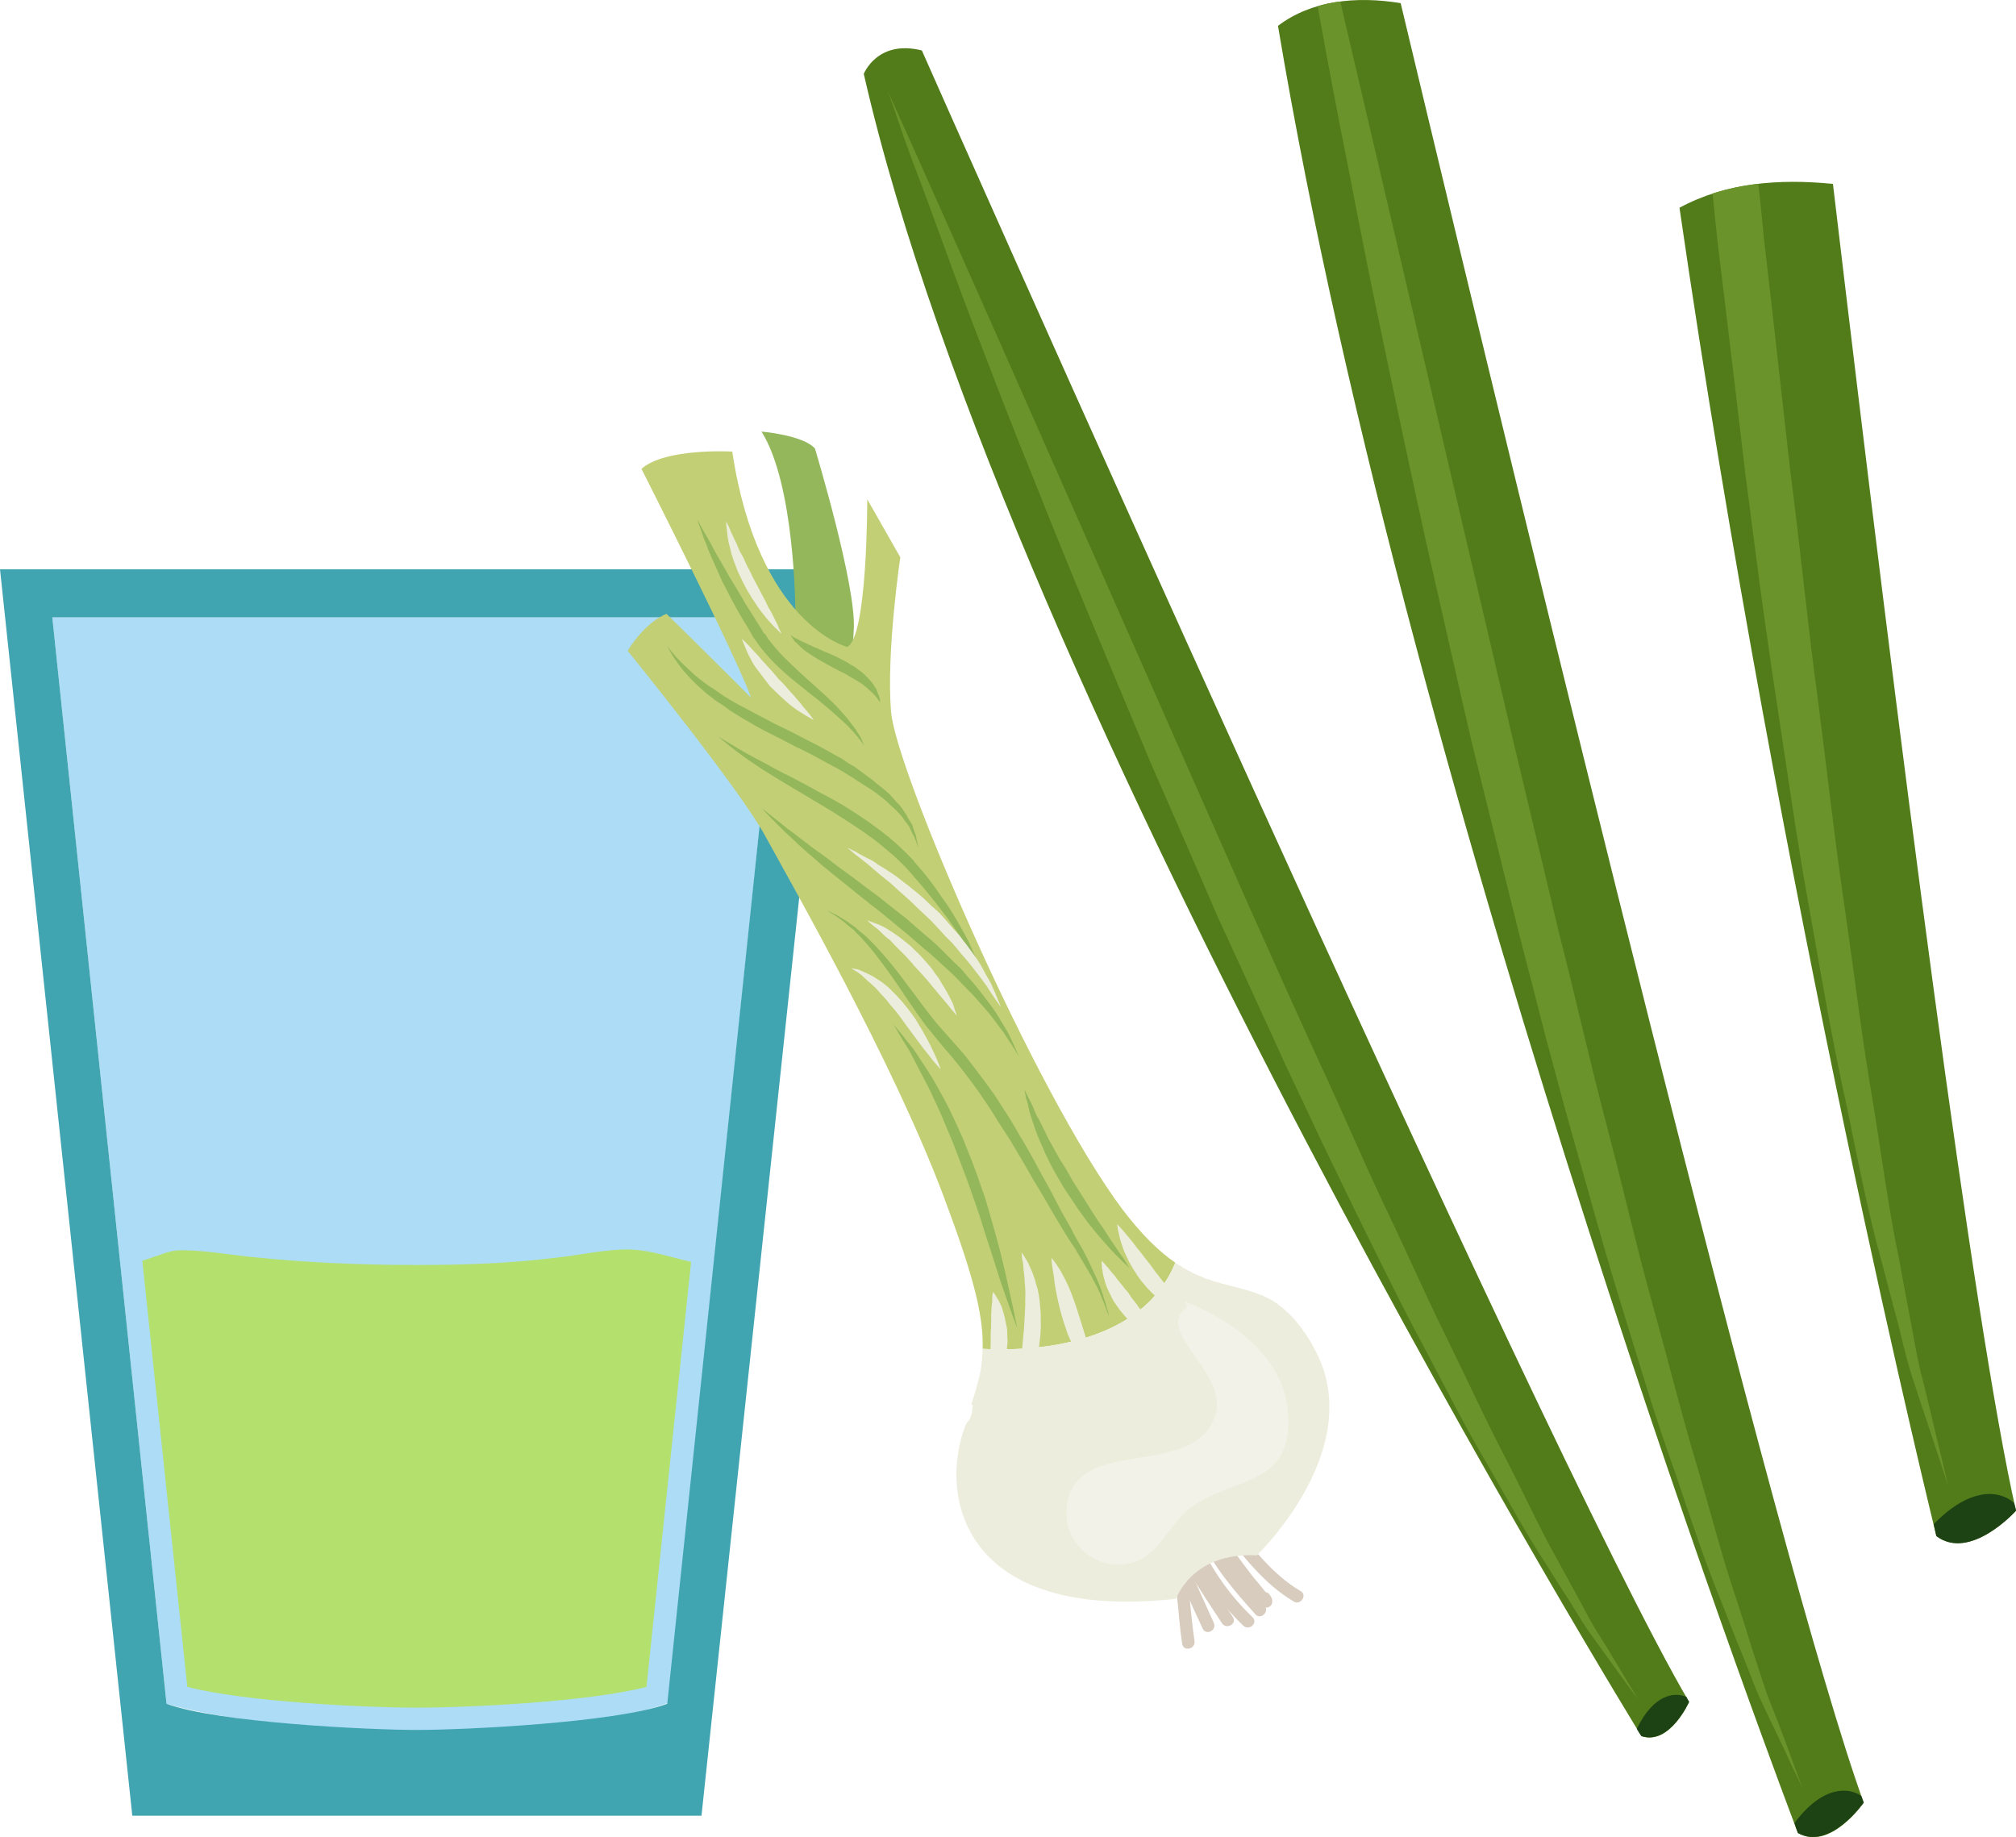 <?xml version="1.0" encoding="UTF-8" standalone="no"?>
<!-- Creator: CorelDRAW Home & Student X7 -->

<svg
   xmlns:dc="http://purl.org/dc/elements/1.1/"
   xmlns:cc="http://creativecommons.org/ns#"
   xmlns:rdf="http://www.w3.org/1999/02/22-rdf-syntax-ns#"
   xmlns:svg="http://www.w3.org/2000/svg"
   xmlns="http://www.w3.org/2000/svg"
   xmlns:sodipodi="http://sodipodi.sourceforge.net/DTD/sodipodi-0.dtd"
   xmlns:inkscape="http://www.inkscape.org/namespaces/inkscape"
   xml:space="preserve"
   width="52.42mm"
   height="47.77mm"
   version="1.1"
   style="clip-rule:evenodd;fill-rule:evenodd;image-rendering:optimizeQuality;shape-rendering:geometricPrecision;text-rendering:geometricPrecision"
   viewBox="0 0 5242 4777.002"
   id="svg195"
   sodipodi:docname="3408.svg"
   inkscape:version="0.92.4 (5da689c313, 2019-01-14)"><sodipodi:namedview
   pagecolor="#ffffff"
   bordercolor="#666666"
   borderopacity="1"
   objecttolerance="10"
   gridtolerance="10"
   guidetolerance="10"
   inkscape:pageopacity="0"
   inkscape:pageshadow="2"
   inkscape:window-width="640"
   inkscape:window-height="480"
   id="namedview197"
   showgrid="false"
   inkscape:zoom="0.2102413"
   inkscape:cx="95.092914"
   inkscape:cy="86.620625"
   inkscape:window-x="0"
   inkscape:window-y="0"
   inkscape:window-maximized="0"
   inkscape:current-layer="svg195" />
 <defs
   id="defs4">
  <style
   type="text/css"
   id="style2">
   <![CDATA[
    .fil2 {fill:#B4E06E}
    .fil10 {fill:#1D4213;fill-rule:nonzero}
    .fil3 {fill:#527C1A;fill-rule:nonzero}
    .fil9 {fill:#6B932B;fill-rule:nonzero}
    .fil5 {fill:#94B75C;fill-rule:nonzero}
    .fil6 {fill:#C2CF75;fill-rule:nonzero}
    .fil4 {fill:#D8CCBF;fill-rule:nonzero}
    .fil7 {fill:#EDEDDD;fill-rule:nonzero}
    .fil8 {fill:#F2F2E9;fill-rule:nonzero}
    .fil0 {fill:#ADDDF6;}
    .fil1 {fill:#40A4B1;}
   ]]>
  </style>
 </defs>
 <g
   id="Vrstva_x0020_1"
   transform="translate(-7984,-12364.836)">
  <path
   class="fil0"
   d="m 8120,13970 297,2825 c 290,86 1024,100 1304,-2 l 295,-2823 z"
   id="path7"
   inkscape:connector-curvature="0"
   style="fill:#adddf6;" />
  <path
   class="fil1"
   d="m 7984,13845 h 2169 l -345,3241 H 8328 Z m 136,125 297,2825 c 133,49 526,68 651,68 125,0 518,-19 651,-68 l 297,-2825 z"
   id="path9"
   inkscape:connector-curvature="0"
   style="fill:#40a4b1;" />
  <path
   class="fil2"
   d="m 9781,15646 c -52,-12 -105,-30 -154,-32 -10,-1 -20,0 -30,0 -56,3 -111,15 -167,21 -120,15 -241,19 -362,19 -144,0 -288,-6 -431,-21 -61,-6 -130,-19 -191,-17 -23,1 -56,16 -92,27 l 117,1108 c 149,39 463,54 597,54 134,0 448,-15 597,-54 z"
   id="path11"
   inkscape:connector-curvature="0"
   style="fill:#b4e06e" />
  <g
   id="_504181408">
   <path
   class="fil3"
   d="m 10381,12496 c -116,-29 -151,61 -151,61 377,1650 2022,4322 2022,4322 74,25 124,-89 124,-89 -377,-638 -1995,-4294 -1995,-4294 z"
   id="path13"
   inkscape:connector-curvature="0"
   style="fill:#527c1a;fill-rule:nonzero" />
   <path
   class="fil4"
   d="m 11016,16398 c 33,75 29,161 42,241 3,21 35,14 32,-7 -13,-84 -11,-170 -45,-248 -9,-20 -37,-5 -29,14 z"
   id="path15"
   inkscape:connector-curvature="0"
   style="fill:#d8ccbf;fill-rule:nonzero" />
   <path
   class="fil4"
   d="m 11034,16424 c 23,59 50,117 77,175 9,20 38,5 29,-15 -26,-58 -53,-115 -77,-175 -8,-20 -37,-5 -29,15 z"
   id="path17"
   inkscape:connector-curvature="0"
   style="fill:#d8ccbf;fill-rule:nonzero" />
   <path
   class="fil4"
   d="m 11052,16410 c 33,61 71,117 109,175 11,18 40,3 29,-15 -37,-58 -76,-114 -109,-175 -11,-18 -39,-3 -29,15 z"
   id="path19"
   inkscape:connector-curvature="0"
   style="fill:#d8ccbf;fill-rule:nonzero" />
   <path
   class="fil4"
   d="m 11062,16365 c 35,85 88,163 155,227 15,14 39,-7 24,-22 -65,-62 -116,-138 -150,-221 -8,-19 -37,-4 -29,16 z"
   id="path21"
   inkscape:connector-curvature="0"
   style="fill:#d8ccbf;fill-rule:nonzero" />
   <path
   class="fil4"
   d="m 11106,16365 c 34,74 87,136 142,197 13,16 38,-6 24,-22 -52,-59 -104,-118 -137,-190 -9,-19 -38,-5 -29,15 z"
   id="path23"
   inkscape:connector-curvature="0"
   style="fill:#d8ccbf;fill-rule:nonzero" />
   <path
   class="fil4"
   d="m 11130,16364 c 28,44 59,86 92,127 10,13 33,54 53,54 12,0 18,-8 17,-19 0,-5 -3,-9 -6,-14 -11,-17 -40,-3 -30,15 1,0 5,9 4,5 6,-7 11,-13 17,-19 9,-1 10,5 3,-2 -4,-5 -8,-10 -12,-15 -8,-10 -16,-20 -25,-30 -29,-38 -58,-76 -84,-117 -11,-18 -40,-3 -29,15 z"
   id="path25"
   inkscape:connector-curvature="0"
   style="fill:#d8ccbf;fill-rule:nonzero" />
   <path
   class="fil4"
   d="m 11161,16342 c 56,69 109,141 187,187 18,11 36,-17 18,-27 -75,-44 -127,-115 -181,-182 -13,-16 -38,6 -24,22 z"
   id="path27"
   inkscape:connector-curvature="0"
   style="fill:#d8ccbf;fill-rule:nonzero" />
   <path
   class="fil5"
   d="m 10052,13951 c 0,0 -1,-327 -88,-464 0,0 108,9 139,44 0,0 108,357 101,470 l -5,91 -88,-57 z"
   id="path29"
   inkscape:connector-curvature="0"
   style="fill:#94b75c;fill-rule:nonzero" />
   <path
   class="fil6"
   d="m 11307,15756 c 1,1 1,1 1,2 0,-1 0,-1 -1,-2 z"
   id="path31"
   inkscape:connector-curvature="0"
   style="fill:#c2cf75;fill-rule:nonzero" />
   <path
   class="fil6"
   d="m 11267,15733 c 0,1 2,1 3,2 -1,-1 -3,-1 -3,-2 z"
   id="path33"
   inkscape:connector-curvature="0"
   style="fill:#c2cf75;fill-rule:nonzero" />
   <path
   class="fil6"
   d="m 11252,15728 c 1,0 2,1 2,1 0,0 -1,-1 -2,-1 z"
   id="path35"
   inkscape:connector-curvature="0"
   style="fill:#c2cf75;fill-rule:nonzero" />
   <path
   class="fil6"
   d="m 11279,15739 c 1,1 2,2 4,2 -2,0 -3,-1 -4,-2 z"
   id="path37"
   inkscape:connector-curvature="0"
   style="fill:#c2cf75;fill-rule:nonzero" />
   <path
   class="fil6"
   d="m 11127,15691 c 3,1 6,3 9,4 -3,-1 -6,-3 -9,-4 z"
   id="path39"
   inkscape:connector-curvature="0"
   style="fill:#c2cf75;fill-rule:nonzero" />
   <path
   class="fil6"
   d="m 11061,15662 c 4,2 7,3 10,5 -3,-2 -6,-3 -10,-5 z"
   id="path41"
   inkscape:connector-curvature="0"
   style="fill:#c2cf75;fill-rule:nonzero" />
   <path
   class="fil6"
   d="m 11292,15746 c 1,1 2,2 3,2 -1,0 -2,-1 -3,-2 z"
   id="path43"
   inkscape:connector-curvature="0"
   style="fill:#c2cf75;fill-rule:nonzero" />
   <path
   class="fil6"
   d="m 11077,15670 c 4,2 7,4 11,6 -4,-2 -7,-4 -11,-6 z"
   id="path45"
   inkscape:connector-curvature="0"
   style="fill:#c2cf75;fill-rule:nonzero" />
   <path
   class="fil6"
   d="m 11158,15701 c 3,2 7,2 10,3 -3,-1 -7,-1 -10,-3 z"
   id="path47"
   inkscape:connector-curvature="0"
   style="fill:#c2cf75;fill-rule:nonzero" />
   <path
   class="fil6"
   d="m 11175,15706 c 2,1 4,0 5,1 -1,-1 -3,0 -5,-1 z"
   id="path49"
   inkscape:connector-curvature="0"
   style="fill:#c2cf75;fill-rule:nonzero" />
   <path
   class="fil6"
   d="m 11141,15697 c 3,0 6,1 10,2 -4,-1 -7,-2 -10,-2 z"
   id="path51"
   inkscape:connector-curvature="0"
   style="fill:#c2cf75;fill-rule:nonzero" />
   <path
   class="fil6"
   d="m 11112,15686 c 3,2 6,3 9,4 -3,-1 -6,-2 -9,-4 z"
   id="path53"
   inkscape:connector-curvature="0"
   style="fill:#c2cf75;fill-rule:nonzero" />
   <path
   class="fil6"
   d="m 11238,15723 c 1,0 2,0 3,1 -1,-1 -2,-1 -3,-1 z"
   id="path55"
   inkscape:connector-curvature="0"
   style="fill:#c2cf75;fill-rule:nonzero" />
   <path
   class="fil6"
   d="m 11225,15719 c 1,0 2,0 3,1 -1,-1 -2,-1 -3,-1 z"
   id="path57"
   inkscape:connector-curvature="0"
   style="fill:#c2cf75;fill-rule:nonzero" />
   <path
   class="fil6"
   d="m 11092,15678 c 5,2 10,4 15,6 -5,-2 -10,-4 -15,-6 z"
   id="path59"
   inkscape:connector-curvature="0"
   style="fill:#c2cf75;fill-rule:nonzero" />
   <path
   class="fil6"
   d="m 11040,15648 c -41,-28 -86,-71 -137,-138 -230,-307 -589,-1140 -602,-1294 -13,-155 24,-402 24,-402 l -86,-151 c 0,0 1,358 -52,384 0,0 -231,-58 -299,-508 0,0 -175,-10 -236,45 0,0 248,490 285,595 0,0 -172,-172 -220,-218 0,0 -53,18 -101,96 0,0 293,361 358,482 66,121 331,584 463,935 76,202 105,310 102,398 v 0 c 104,6 409,2 501,-224 z"
   id="path61"
   inkscape:connector-curvature="0"
   style="fill:#c2cf75;fill-rule:nonzero" />
   <path
   class="fil6"
   d="m 10530,15945 c 0,-1 0,-1 1,-2 -1,1 -1,1 -1,2 z"
   id="path63"
   inkscape:connector-curvature="0"
   style="fill:#c2cf75;fill-rule:nonzero" />
   <polygon
   class="fil6"
   points="10508,16049 10509,16045 "
   id="polygon65"
   style="fill:#c2cf75;fill-rule:nonzero" />
   <path
   class="fil6"
   d="m 11360,15808 c 0,1 2,2 3,4 -1,-2 -3,-3 -3,-4 z"
   id="path67"
   inkscape:connector-curvature="0"
   style="fill:#c2cf75;fill-rule:nonzero" />
   <path
   class="fil6"
   d="m 11372,15824 c 1,2 3,4 4,5 -1,-1 -3,-3 -4,-5 z"
   id="path69"
   inkscape:connector-curvature="0"
   style="fill:#c2cf75;fill-rule:nonzero" />
   <path
   class="fil6"
   d="m 10508,16018 c 1,0 1,-2 2,-3 -1,1 -1,2 -2,3 z"
   id="path71"
   inkscape:connector-curvature="0"
   style="fill:#c2cf75;fill-rule:nonzero" />
   <path
   class="fil6"
   d="m 11385,15843 c 1,2 3,4 4,6 -1,-2 -3,-4 -4,-6 z"
   id="path73"
   inkscape:connector-curvature="0"
   style="fill:#c2cf75;fill-rule:nonzero" />
   <path
   class="fil6"
   d="m 11042,15649 c 5,4 9,6 14,9 -5,-3 -9,-5 -14,-9 z"
   id="path75"
   inkscape:connector-curvature="0"
   style="fill:#c2cf75;fill-rule:nonzero" />
   <path
   class="fil6"
   d="m 11319,15766 c 1,0 3,2 4,3 -1,-1 -3,-3 -4,-3 z"
   id="path77"
   inkscape:connector-curvature="0"
   style="fill:#c2cf75;fill-rule:nonzero" />
   <path
   class="fil6"
   d="m 11345,15790 c 1,2 2,2 3,3 -1,-1 -2,-1 -3,-3 z"
   id="path79"
   inkscape:connector-curvature="0"
   style="fill:#c2cf75;fill-rule:nonzero" />
   <path
   class="fil6"
   d="m 11331,15777 c 2,1 4,2 5,4 -1,-2 -3,-3 -5,-4 z"
   id="path81"
   inkscape:connector-curvature="0"
   style="fill:#c2cf75;fill-rule:nonzero" />
   <path
   class="fil7"
   d="m 11121,15690 c 2,1 4,2 6,1 -2,1 -4,0 -6,-1 z"
   id="path83"
   inkscape:connector-curvature="0"
   style="fill:#ededdd;fill-rule:nonzero" />
   <path
   class="fil7"
   d="m 10500,16042 c 3,-9 6,-16 8,-24 -2,8 -5,15 -8,24 z"
   id="path85"
   inkscape:connector-curvature="0"
   style="fill:#ededdd;fill-rule:nonzero" />
   <path
   class="fil7"
   d="m 10489,16070 c 3,-8 6,-16 9,-25 -3,9 -6,17 -9,25 z"
   id="path87"
   inkscape:connector-curvature="0"
   style="fill:#ededdd;fill-rule:nonzero" />
   <path
   class="fil7"
   d="m 10510,16015 c 8,-25 15,-48 20,-70 -5,22 -12,45 -20,70 z"
   id="path89"
   inkscape:connector-curvature="0"
   style="fill:#ededdd;fill-rule:nonzero" />
   <path
   class="fil7"
   d="m 11040,15648 v 0 c 1,1 1,1 2,1 -1,0 -1,0 -2,-1 z"
   id="path91"
   inkscape:connector-curvature="0"
   style="fill:#ededdd;fill-rule:nonzero" />
   <path
   class="fil7"
   d="m 11071,15667 c 3,1 5,3 6,3 -1,0 -3,-2 -6,-3 z"
   id="path93"
   inkscape:connector-curvature="0"
   style="fill:#ededdd;fill-rule:nonzero" />
   <path
   class="fil7"
   d="m 11056,15658 c 2,1 3,2 5,4 -2,-2 -3,-3 -5,-4 z"
   id="path95"
   inkscape:connector-curvature="0"
   style="fill:#ededdd;fill-rule:nonzero" />
   <path
   class="fil7"
   d="m 11088,15676 c 1,0 3,1 4,2 -1,-1 -3,-2 -4,-2 z"
   id="path97"
   inkscape:connector-curvature="0"
   style="fill:#ededdd;fill-rule:nonzero" />
   <path
   class="fil7"
   d="m 11107,15684 c 2,1 3,1 5,2 -2,-1 -3,-1 -5,-2 z"
   id="path99"
   inkscape:connector-curvature="0"
   style="fill:#ededdd;fill-rule:nonzero" />
   <path
   class="fil7"
   d="m 11168,15704 c 2,1 5,1 7,2 -2,-1 -5,-1 -7,-2 z"
   id="path101"
   inkscape:connector-curvature="0"
   style="fill:#ededdd;fill-rule:nonzero" />
   <path
   class="fil7"
   d="m 11308,15758 c 4,2 8,5 11,8 -3,-3 -7,-6 -11,-8 z"
   id="path103"
   inkscape:connector-curvature="0"
   style="fill:#ededdd;fill-rule:nonzero" />
   <path
   class="fil7"
   d="m 11348,15793 c 4,5 8,10 12,15 -4,-5 -8,-10 -12,-15 z"
   id="path105"
   inkscape:connector-curvature="0"
   style="fill:#ededdd;fill-rule:nonzero" />
   <path
   class="fil7"
   d="m 11336,15781 c 3,3 6,6 9,9 -3,-3 -6,-6 -9,-9 z"
   id="path107"
   inkscape:connector-curvature="0"
   style="fill:#ededdd;fill-rule:nonzero" />
   <path
   class="fil7"
   d="m 11323,15769 c 3,2 6,5 8,8 -2,-3 -5,-6 -8,-8 z"
   id="path109"
   inkscape:connector-curvature="0"
   style="fill:#ededdd;fill-rule:nonzero" />
   <path
   class="fil7"
   d="m 11363,15812 c 3,3 6,8 9,12 -3,-4 -6,-9 -9,-12 z"
   id="path111"
   inkscape:connector-curvature="0"
   style="fill:#ededdd;fill-rule:nonzero" />
   <path
   class="fil7"
   d="m 10539,15872 c -1,25 -3,48 -8,71 5,-23 7,-46 8,-71 z"
   id="path113"
   inkscape:connector-curvature="0"
   style="fill:#ededdd;fill-rule:nonzero" />
   <path
   class="fil7"
   d="m 11376,15829 c 3,5 6,9 9,14 -3,-5 -6,-9 -9,-14 z"
   id="path115"
   inkscape:connector-curvature="0"
   style="fill:#ededdd;fill-rule:nonzero" />
   <path
   class="fil7"
   d="m 11136,15695 c 1,0 4,1 5,2 -1,-1 -4,-2 -5,-2 z"
   id="path117"
   inkscape:connector-curvature="0"
   style="fill:#ededdd;fill-rule:nonzero" />
   <path
   class="fil7"
   d="m 11389,15849 c 4,6 7,13 11,20 -4,-7 -7,-14 -11,-20 z"
   id="path119"
   inkscape:connector-curvature="0"
   style="fill:#ededdd;fill-rule:nonzero" />
   <path
   class="fil7"
   d="m 11228,15720 c 3,1 7,2 10,3 -3,-1 -7,-2 -10,-3 z"
   id="path121"
   inkscape:connector-curvature="0"
   style="fill:#ededdd;fill-rule:nonzero" />
   <path
   class="fil7"
   d="m 11241,15724 c 4,1 8,3 11,4 -3,-1 -7,-3 -11,-4 z"
   id="path123"
   inkscape:connector-curvature="0"
   style="fill:#ededdd;fill-rule:nonzero" />
   <path
   class="fil7"
   d="m 11180,15707 c 15,4 30,8 45,12 -15,-4 -30,-8 -45,-12 z"
   id="path125"
   inkscape:connector-curvature="0"
   style="fill:#ededdd;fill-rule:nonzero" />
   <path
   class="fil7"
   d="m 11151,15699 c 3,1 5,2 7,2 -2,0 -4,-1 -7,-2 z"
   id="path127"
   inkscape:connector-curvature="0"
   style="fill:#ededdd;fill-rule:nonzero" />
   <path
   class="fil7"
   d="m 11295,15748 c 4,3 8,5 12,8 -4,-3 -8,-5 -12,-8 z"
   id="path129"
   inkscape:connector-curvature="0"
   style="fill:#ededdd;fill-rule:nonzero" />
   <path
   class="fil7"
   d="m 11283,15741 c 2,2 6,3 9,5 -3,-2 -7,-3 -9,-5 z"
   id="path131"
   inkscape:connector-curvature="0"
   style="fill:#ededdd;fill-rule:nonzero" />
   <path
   class="fil7"
   d="m 11270,15735 c 2,1 5,3 9,4 -4,-1 -7,-3 -9,-4 z"
   id="path133"
   inkscape:connector-curvature="0"
   style="fill:#ededdd;fill-rule:nonzero" />
   <path
   class="fil7"
   d="m 11254,15729 c 4,1 8,3 13,4 -5,-1 -9,-3 -13,-4 z"
   id="path135"
   inkscape:connector-curvature="0"
   style="fill:#ededdd;fill-rule:nonzero" />
   <path
   class="fil7"
   d="m 11400,15869 c -4,-7 -7,-14 -11,-20 -1,-2 -3,-4 -4,-6 -3,-5 -6,-9 -9,-14 -1,-1 -3,-3 -4,-5 -3,-4 -6,-9 -9,-12 -1,-2 -3,-3 -3,-4 -4,-5 -8,-10 -12,-15 -1,-1 -2,-1 -3,-3 -3,-3 -6,-6 -9,-9 -1,-2 -3,-3 -5,-4 -2,-3 -5,-6 -8,-8 -1,-1 -3,-3 -4,-3 -3,-3 -7,-6 -11,-8 0,-1 0,-1 -1,-2 -4,-3 -8,-5 -12,-8 -1,0 -2,-1 -3,-2 -3,-2 -7,-3 -9,-5 -2,0 -3,-1 -4,-2 -4,-1 -7,-3 -9,-4 -1,-1 -3,-1 -3,-2 -5,-1 -9,-3 -13,-4 0,0 -1,-1 -2,-1 -3,-1 -7,-3 -11,-4 -1,-1 -2,-1 -3,-1 -3,-1 -7,-2 -10,-3 -1,-1 -2,-1 -3,-1 -15,-4 -30,-8 -45,-12 -1,-1 -3,0 -5,-1 -2,-1 -5,-1 -7,-2 -3,-1 -7,-1 -10,-3 -2,0 -4,-1 -7,-2 -4,-1 -7,-2 -10,-2 -1,-1 -4,-2 -5,-2 -3,-1 -6,-3 -9,-4 -2,1 -4,0 -6,-1 -3,-1 -6,-2 -9,-4 -2,-1 -3,-1 -5,-2 -5,-2 -10,-4 -15,-6 -1,-1 -3,-2 -4,-2 -4,-2 -7,-4 -11,-6 -1,0 -3,-2 -6,-3 -3,-2 -6,-3 -10,-5 -2,-2 -3,-3 -5,-4 -5,-3 -9,-5 -14,-9 -1,0 -1,0 -2,-1 -92,226 -397,230 -501,224 v 0 c -1,25 -3,48 -8,71 -1,1 -1,1 -1,2 -5,23 -12,45 -20,70 -1,1 4,5 4,5 -3,8 -1,17 -5,25 l -1,4 c -3,8 -11,15 -14,23 -69,179 -11,511 548,450 0,0 41,-122 210,-113 0,0 294,-282 148,-540 z"
   id="path137"
   inkscape:connector-curvature="0"
   style="fill:#ededdd;fill-rule:nonzero" />
   <path
   class="fil5"
   d="m 9719,14045 c 0,0 8,11 23,28 8,9 18,19 30,30 11,10 24,23 41,35 8,6 16,12 25,17 9,6 18,13 27,19 19,12 40,24 62,35 11,6 22,12 34,18 11,6 23,12 34,18 24,12 48,23 72,36 24,12 47,24 71,37 11,7 23,13 34,19 11,8 22,15 33,21 10,7 21,15 30,22 10,7 20,14 28,22 19,14 36,28 49,45 7,7 14,14 19,22 5,8 11,15 14,23 4,7 9,13 12,20 1,7 4,13 6,19 3,5 3,11 4,15 1,5 2,9 3,12 1,6 1,9 1,9 0,0 -1,-3 -3,-9 -2,-5 -5,-15 -11,-25 -2,-5 -5,-10 -8,-17 -3,-6 -8,-11 -13,-18 -4,-7 -10,-14 -16,-20 -6,-7 -13,-13 -20,-19 -13,-14 -31,-27 -49,-40 -9,-6 -19,-12 -30,-19 -10,-7 -20,-13 -31,-20 -10,-6 -21,-13 -32,-19 -11,-5 -22,-12 -34,-18 -23,-13 -46,-25 -70,-36 -24,-13 -48,-25 -72,-37 -24,-12 -46,-25 -68,-38 -10,-6 -21,-13 -31,-19 -10,-8 -20,-15 -30,-21 -10,-6 -18,-14 -27,-20 -9,-7 -16,-14 -24,-21 -16,-14 -28,-28 -39,-40 -10,-12 -19,-25 -26,-35 -12,-19 -18,-31 -18,-31 z"
   id="path139"
   inkscape:connector-curvature="0"
   style="fill:#94b75c;fill-rule:nonzero" />
   <path
   class="fil5"
   d="m 9851,14280 c 0,0 12,7 34,20 22,14 54,32 93,52 19,11 40,22 63,33 22,12 46,24 70,38 24,12 49,26 74,41 25,16 50,32 74,50 24,17 47,36 68,56 11,10 21,21 31,31 9,12 19,22 28,33 17,21 33,43 47,64 15,20 28,41 39,60 11,19 21,37 30,54 7,15 13,30 19,42 5,11 7,21 10,28 2,6 3,10 3,10 0,0 -6,-14 -18,-36 -7,-11 -14,-25 -24,-39 -10,-15 -21,-32 -34,-50 -12,-18 -27,-36 -42,-56 -16,-20 -32,-40 -50,-60 -9,-11 -18,-21 -27,-31 -10,-10 -20,-20 -31,-30 -21,-18 -43,-37 -66,-53 -24,-17 -48,-33 -72,-48 -24,-16 -49,-30 -72,-44 -47,-28 -91,-54 -129,-78 -18,-12 -35,-23 -50,-34 -14,-10 -27,-20 -37,-28 -20,-16 -31,-25 -31,-25 z"
   id="path141"
   inkscape:connector-curvature="0"
   style="fill:#94b75c;fill-rule:nonzero" />
   <path
   class="fil5"
   d="m 9964,14466 c 0,0 11,8 32,25 10,8 23,18 36,29 15,10 30,23 48,36 17,14 37,27 57,42 20,16 41,31 63,47 22,17 45,34 68,51 23,18 46,37 70,55 22,19 44,39 66,57 6,5 11,10 17,15 5,5 10,10 15,15 10,10 20,20 30,30 5,4 10,10 15,14 5,5 9,10 13,15 9,11 18,20 26,30 16,19 30,39 44,57 13,18 23,36 32,51 10,15 16,30 22,42 10,23 16,36 16,36 0,0 -7,-12 -21,-34 -8,-10 -14,-24 -26,-38 -11,-14 -22,-31 -36,-47 -7,-8 -15,-17 -22,-25 -8,-9 -16,-19 -25,-27 -9,-10 -18,-18 -27,-28 -5,-5 -9,-9 -14,-14 -5,-5 -10,-10 -15,-14 -20,-18 -40,-38 -63,-56 -22,-19 -43,-38 -66,-56 -23,-19 -45,-38 -68,-55 -23,-18 -45,-36 -66,-53 -22,-17 -42,-34 -62,-50 -19,-17 -37,-32 -54,-47 -16,-15 -31,-29 -44,-41 -13,-13 -24,-24 -33,-33 -18,-19 -28,-29 -28,-29 z"
   id="path143"
   inkscape:connector-curvature="0"
   style="fill:#94b75c;fill-rule:nonzero" />
   <path
   class="fil5"
   d="m 10134,14732 c 0,0 5,2 13,6 9,4 21,11 37,21 7,5 15,11 24,17 8,8 18,15 27,23 18,17 37,37 57,61 40,47 80,107 127,165 13,15 25,28 38,43 13,15 27,30 39,45 25,32 50,65 74,99 11,17 22,34 33,51 11,18 22,35 31,52 21,34 40,69 58,103 19,33 36,66 52,97 9,15 17,30 25,44 7,15 15,29 23,42 15,26 27,52 37,74 11,23 19,43 24,61 3,8 5,16 7,22 2,7 3,13 5,17 2,10 3,15 3,15 0,0 -1,-5 -5,-14 -2,-5 -3,-10 -6,-16 -2,-7 -6,-15 -9,-23 -6,-16 -16,-35 -28,-57 -12,-21 -27,-45 -42,-71 -9,-12 -17,-26 -26,-40 -9,-14 -17,-29 -26,-43 -18,-31 -36,-63 -56,-95 -19,-34 -39,-67 -59,-101 -11,-17 -22,-34 -33,-51 -10,-17 -21,-34 -32,-50 -23,-35 -47,-66 -72,-98 -12,-15 -25,-30 -38,-45 -11,-14 -25,-30 -37,-45 -24,-30 -44,-61 -64,-90 -19,-29 -38,-56 -56,-80 -18,-24 -35,-46 -52,-64 -8,-9 -17,-17 -24,-25 -9,-6 -16,-13 -22,-18 -14,-11 -26,-19 -34,-24 -8,-5 -13,-8 -13,-8 z"
   id="path145"
   inkscape:connector-curvature="0"
   style="fill:#94b75c;fill-rule:nonzero" />
   <path
   class="fil5"
   d="m 10307,15028 c 0,0 8,10 24,29 7,9 15,20 26,33 10,13 19,29 31,46 11,17 23,35 34,56 11,20 23,41 34,64 11,23 22,47 33,72 9,24 20,49 29,74 10,26 18,52 27,76 8,26 15,52 22,76 7,24 13,48 19,70 5,22 11,44 15,64 18,78 28,131 28,131 0,0 -19,-51 -45,-127 -12,-38 -26,-83 -42,-131 -7,-24 -15,-48 -24,-73 -9,-25 -17,-50 -27,-75 -9,-25 -19,-50 -28,-74 -10,-25 -21,-49 -30,-72 -10,-23 -21,-45 -30,-65 -10,-21 -21,-40 -30,-58 -9,-17 -17,-34 -25,-48 -9,-14 -16,-26 -23,-37 -11,-20 -18,-31 -18,-31 z"
   id="path147"
   inkscape:connector-curvature="0"
   style="fill:#94b75c;fill-rule:nonzero" />
   <path
   class="fil5"
   d="m 10648,15198 c 0,0 4,8 10,21 4,7 8,15 12,24 4,10 8,21 15,32 5,10 12,23 18,36 5,13 14,26 21,40 8,14 15,28 24,41 9,14 17,29 25,43 18,28 36,57 53,84 8,12 16,25 25,37 8,12 15,23 22,34 14,21 26,38 35,51 7,12 12,20 12,20 0,0 -7,-6 -17,-16 -11,-11 -26,-25 -43,-45 -8,-9 -17,-19 -27,-31 -9,-11 -19,-23 -28,-36 -9,-13 -20,-26 -28,-40 -10,-14 -19,-28 -28,-42 -9,-16 -18,-30 -26,-45 -8,-14 -15,-30 -22,-44 -6,-15 -13,-29 -18,-42 -6,-15 -10,-27 -14,-39 -4,-12 -8,-24 -10,-34 -2,-10 -4,-19 -7,-26 -3,-15 -4,-23 -4,-23 z"
   id="path149"
   inkscape:connector-curvature="0"
   style="fill:#94b75c;fill-rule:nonzero" />
   <path
   class="fil5"
   d="m 9797,13716 c 0,0 6,10 16,29 5,8 11,19 18,31 7,13 14,27 23,42 9,15 18,31 28,49 10,16 21,34 32,53 10,19 23,37 35,57 6,9 12,19 18,29 l 2,4 1,1 v 0 0 c 0,1 0,-1 0,0 l 2,1 5,7 c 3,5 6,10 10,14 13,17 28,34 45,50 16,15 32,31 48,45 32,29 64,56 87,82 12,13 23,26 31,37 4,5 8,11 12,16 3,6 6,10 9,14 6,10 8,17 10,22 3,5 5,7 5,7 0,0 -2,-2 -6,-7 -3,-4 -8,-11 -14,-18 -3,-4 -7,-8 -11,-13 -4,-4 -8,-9 -13,-14 -10,-10 -22,-20 -35,-32 -13,-12 -27,-23 -42,-36 -16,-12 -32,-25 -49,-39 -35,-27 -70,-58 -101,-97 -3,-4 -7,-9 -10,-14 l -5,-7 -1,-1 -1,-2 v 0 l -1,-1 -3,-4 c -5,-10 -11,-20 -17,-30 -12,-19 -23,-38 -34,-59 -10,-18 -19,-37 -29,-55 -8,-18 -16,-36 -23,-52 -7,-16 -14,-30 -18,-44 -6,-13 -10,-25 -13,-34 -7,-19 -11,-31 -11,-31 z"
   id="path151"
   inkscape:connector-curvature="0"
   style="fill:#94b75c;fill-rule:nonzero" />
   <path
   class="fil5"
   d="m 10039,14017 c 0,0 4,1 11,6 4,2 9,4 14,7 4,2 10,5 17,8 5,3 12,5 19,9 8,3 15,6 23,10 17,7 34,14 50,23 9,4 17,9 25,14 9,4 16,11 23,16 8,5 14,12 20,18 5,6 11,12 15,18 2,4 3,7 6,9 1,3 3,6 3,9 3,6 5,11 6,15 1,8 2,12 2,12 0,0 -3,-3 -7,-9 -3,-4 -6,-8 -10,-12 -4,-4 -8,-8 -13,-12 -4,-5 -11,-9 -16,-14 -7,-4 -14,-9 -21,-13 -7,-4 -15,-8 -22,-13 -8,-4 -16,-8 -24,-12 -17,-9 -33,-18 -49,-27 -14,-9 -29,-18 -40,-27 -5,-5 -10,-9 -14,-14 -5,-3 -8,-7 -10,-11 -5,-7 -8,-10 -8,-10 z"
   id="path153"
   inkscape:connector-curvature="0"
   style="fill:#94b75c;fill-rule:nonzero" />
   <path
   class="fil7"
   d="m 10640,15621 c 0,0 5,6 11,17 3,4 7,11 10,19 4,8 8,17 11,27 2,5 4,10 5,16 2,6 3,11 5,17 3,13 5,25 6,39 1,13 3,27 2,41 1,14 0,28 -1,42 -2,14 -3,28 -5,41 -3,14 -5,27 -8,40 -5,25 -11,49 -17,69 -5,19 -11,36 -14,48 -3,11 -7,18 -7,18 0,0 -1,-7 -2,-19 -1,-13 -2,-30 -2,-51 0,-42 7,-97 11,-150 2,-13 2,-27 3,-40 1,-13 1,-25 2,-37 -1,-13 1,-25 0,-37 0,-11 -2,-22 -2,-32 -1,-10 -2,-19 -3,-27 0,-9 -1,-16 -3,-22 -1,-12 -2,-19 -2,-19 z"
   id="path155"
   inkscape:connector-curvature="0"
   style="fill:#ededdd;fill-rule:nonzero" />
   <path
   class="fil7"
   d="m 10718,15635 c 0,0 3,5 9,12 5,8 14,19 21,34 8,14 16,32 23,50 7,19 14,39 20,59 3,10 6,19 9,29 3,10 6,19 9,29 3,9 5,18 8,26 3,9 6,17 8,25 1,7 4,14 6,20 2,6 3,12 5,17 3,8 4,14 4,14 0,0 -4,-3 -11,-10 -4,-3 -8,-8 -12,-13 -6,-4 -10,-9 -16,-16 -4,-7 -9,-15 -14,-23 -5,-8 -10,-16 -14,-26 -4,-9 -9,-19 -13,-29 -3,-10 -7,-20 -10,-30 -7,-21 -12,-42 -16,-60 -4,-20 -8,-38 -9,-54 -2,-15 -5,-29 -6,-39 -1,-9 -1,-15 -1,-15 z"
   id="path157"
   inkscape:connector-curvature="0"
   style="fill:#ededdd;fill-rule:nonzero" />
   <path
   class="fil7"
   d="m 10849,15643 c 0,0 3,4 8,9 2,3 5,6 9,10 3,5 7,9 11,14 4,4 8,9 12,15 4,5 9,11 13,16 5,6 9,12 15,18 4,6 8,13 13,19 5,6 10,12 14,19 5,6 10,12 14,18 4,6 8,13 12,18 4,5 8,11 11,17 7,11 12,19 16,26 3,6 5,11 5,11 0,0 -5,-2 -11,-5 -7,-3 -17,-8 -28,-14 -5,-4 -10,-8 -16,-13 -7,-4 -12,-9 -18,-14 -6,-5 -12,-11 -18,-18 -5,-5 -10,-12 -16,-19 -5,-7 -9,-13 -14,-20 -5,-7 -8,-16 -12,-23 -3,-7 -7,-14 -9,-21 -3,-7 -4,-14 -6,-20 -2,-7 -3,-12 -3,-17 -2,-5 -2,-10 -2,-14 -1,-7 0,-12 0,-12 z"
   id="path159"
   inkscape:connector-curvature="0"
   style="fill:#ededdd;fill-rule:nonzero" />
   <path
   class="fil7"
   d="m 10889,15548 c 0,0 4,4 10,11 6,6 14,16 23,27 5,6 10,12 15,19 5,6 10,13 16,20 5,7 11,15 17,22 6,7 11,15 17,23 6,7 12,15 17,22 6,7 12,14 17,21 6,7 11,14 16,20 6,6 10,12 15,18 5,6 9,11 13,15 4,4 7,9 11,12 5,7 8,12 8,12 0,0 -6,-2 -14,-5 -4,-1 -9,-3 -15,-5 -3,-2 -6,-3 -10,-4 -2,-2 -5,-4 -9,-5 -7,-5 -14,-9 -22,-14 -7,-5 -13,-11 -21,-17 -6,-7 -14,-13 -21,-21 -7,-7 -13,-15 -20,-23 -6,-8 -12,-16 -17,-25 -6,-8 -10,-17 -15,-25 -4,-9 -8,-17 -12,-25 -3,-8 -6,-16 -8,-23 -5,-14 -7,-27 -9,-36 -2,-9 -2,-14 -2,-14 z"
   id="path161"
   inkscape:connector-curvature="0"
   style="fill:#ededdd;fill-rule:nonzero" />
   <path
   class="fil7"
   d="m 10566,15724 c 0,0 3,3 7,10 2,3 4,7 7,11 2,5 5,10 8,16 2,6 4,13 6,20 2,7 4,15 5,22 2,8 4,17 4,25 0,8 0,17 1,26 -1,8 -2,16 -2,25 -1,8 -2,16 -4,24 -3,15 -8,30 -12,41 -5,12 -11,22 -15,28 -3,7 -6,10 -6,10 0,0 -1,-4 -2,-12 -1,-7 -1,-18 -2,-30 -1,-6 -1,-13 -1,-19 0,-7 0,-15 -1,-22 0,-8 1,-15 0,-23 1,-8 1,-16 1,-23 0,-8 0,-16 0,-23 1,-9 1,-16 1,-23 0,-8 1,-15 0,-22 1,-6 1,-13 1,-19 1,-6 1,-12 2,-17 0,-5 0,-10 0,-13 1,-8 2,-12 2,-12 z"
   id="path163"
   inkscape:connector-curvature="0"
   style="fill:#ededdd;fill-rule:nonzero" />
   <path
   class="fil7"
   d="m 10187,14569 c 0,0 8,4 23,11 7,5 16,9 25,14 5,3 11,5 16,8 5,3 11,7 16,11 12,7 25,15 38,24 14,9 26,20 40,30 13,11 28,22 41,34 13,13 26,25 40,37 13,14 25,28 37,42 6,6 12,13 18,20 5,7 10,14 16,21 10,14 20,27 29,40 9,14 16,27 22,39 4,6 7,12 10,17 3,5 5,11 8,17 5,10 8,19 11,26 6,15 10,24 10,24 0,0 -6,-8 -15,-21 -4,-6 -10,-15 -16,-24 -5,-9 -13,-19 -21,-30 -8,-11 -18,-23 -27,-35 -9,-12 -21,-24 -31,-37 -6,-7 -11,-13 -16,-19 -7,-7 -13,-13 -19,-19 -12,-14 -25,-27 -37,-40 -12,-12 -26,-24 -39,-37 -12,-12 -25,-24 -38,-35 -13,-11 -24,-23 -36,-32 -13,-10 -24,-19 -34,-28 -10,-9 -20,-17 -29,-24 -9,-7 -16,-13 -23,-18 -12,-10 -19,-16 -19,-16 z"
   id="path165"
   inkscape:connector-curvature="0"
   style="fill:#ededdd;fill-rule:nonzero" />
   <path
   class="fil7"
   d="m 10239,14758 c 0,0 5,2 14,5 5,2 10,4 16,6 7,3 13,6 20,10 7,5 15,9 23,15 8,6 16,11 24,18 8,6 17,13 24,21 8,7 16,15 23,23 8,9 15,17 22,25 6,8 12,18 19,26 5,9 10,17 15,25 5,8 9,16 13,23 4,8 7,14 10,20 2,7 4,12 5,17 4,8 5,14 5,14 0,0 -3,-4 -9,-11 -7,-7 -15,-19 -25,-30 -5,-6 -11,-13 -17,-20 -5,-7 -12,-14 -18,-22 -13,-16 -28,-32 -42,-47 -6,-8 -14,-16 -21,-24 -7,-7 -14,-14 -21,-21 -7,-7 -14,-14 -20,-21 -7,-5 -13,-10 -19,-16 -6,-6 -11,-11 -16,-15 -6,-4 -10,-8 -14,-11 -7,-6 -11,-10 -11,-10 z"
   id="path167"
   inkscape:connector-curvature="0"
   style="fill:#ededdd;fill-rule:nonzero" />
   <path
   class="fil7"
   d="m 10197,14882 c 0,0 6,2 16,3 4,1 10,4 17,7 7,3 13,6 21,10 8,4 15,10 24,15 8,6 16,12 24,20 7,8 16,15 23,24 8,8 15,17 22,26 7,9 14,18 20,27 6,9 11,19 17,28 11,19 20,36 27,51 15,30 22,52 22,52 0,0 -16,-16 -36,-43 -11,-13 -22,-29 -35,-46 -12,-16 -25,-34 -38,-52 -7,-8 -13,-17 -21,-25 -6,-8 -12,-16 -20,-24 -7,-7 -13,-15 -19,-21 -7,-7 -14,-13 -20,-18 -6,-6 -11,-10 -16,-15 -6,-4 -10,-8 -14,-10 -9,-5 -14,-9 -14,-9 z"
   id="path169"
   inkscape:connector-curvature="0"
   style="fill:#ededdd;fill-rule:nonzero" />
   <path
   class="fil7"
   d="m 9872,13721 c 0,0 3,5 7,13 2,4 4,10 6,15 3,6 6,12 9,19 4,7 7,14 10,22 3,8 8,16 13,25 3,8 8,17 12,26 5,8 9,18 13,26 10,18 19,36 28,53 5,8 8,17 12,24 5,8 9,15 12,22 7,14 13,25 16,34 4,7 6,13 6,13 0,0 -4,-4 -11,-11 -6,-5 -15,-15 -25,-26 -10,-13 -22,-26 -32,-43 -6,-8 -11,-16 -16,-25 -6,-9 -10,-18 -15,-27 -5,-10 -9,-19 -14,-29 -4,-9 -7,-19 -11,-28 -2,-8 -6,-17 -8,-27 -2,-8 -4,-17 -6,-24 0,-4 -1,-8 -2,-11 0,-4 -1,-7 -1,-10 -1,-7 -1,-12 -2,-16 -1,-9 -1,-15 -1,-15 z"
   id="path171"
   inkscape:connector-curvature="0"
   style="fill:#ededdd;fill-rule:nonzero" />
   <path
   class="fil7"
   d="m 9913,14026 c 0,0 14,12 31,32 5,5 10,10 15,16 4,6 10,11 15,17 12,13 24,26 34,39 13,12 24,25 35,38 6,5 10,12 15,17 6,6 10,12 14,17 18,20 28,35 28,35 0,0 -16,-8 -39,-23 -11,-7 -24,-17 -36,-28 -13,-12 -26,-24 -39,-37 -11,-14 -22,-29 -32,-42 -5,-7 -10,-13 -14,-21 -3,-6 -7,-13 -10,-19 -11,-24 -17,-41 -17,-41 z"
   id="path173"
   inkscape:connector-curvature="0"
   style="fill:#ededdd;fill-rule:nonzero" />
   <path
   class="fil8"
   d="m 11066,15749 c 129,53 264,149 268,304 5,180 -149,152 -257,234 -56,43 -81,130 -161,144 -80,15 -160,-48 -159,-132 2,-210 323,-82 385,-248 44,-116 -161,-222 -72,-287 z"
   id="path175"
   inkscape:connector-curvature="0"
   style="fill:#f2f2e9;fill-rule:nonzero" />
   <path
   class="fil9"
   d="m 12216,16738 c -18,-29 -42,-72 -76,-125 -17,-26 -33,-58 -51,-91 -18,-33 -38,-69 -59,-108 -43,-76 -84,-167 -134,-263 -50,-96 -99,-203 -153,-313 -55,-111 -107,-231 -166,-353 -57,-122 -112,-251 -172,-379 -59,-129 -118,-261 -177,-393 -233,-527 -466,-1055 -641,-1451 -88,-198 -161,-363 -213,-479 -51,-114 -81,-180 -81,-180 0,0 6,16 17,48 11,33 27,80 49,139 23,59 49,131 79,213 30,83 65,177 104,277 39,102 81,211 128,326 46,116 95,237 147,362 52,125 106,254 161,385 57,131 115,262 172,395 60,131 121,263 180,393 30,63 60,127 90,191 30,62 60,124 90,186 60,121 117,239 176,348 58,110 111,215 167,309 54,94 101,181 150,255 23,37 45,72 66,104 20,33 38,63 57,88 37,51 66,92 86,119 20,27 31,41 31,41 0,0 -9,-15 -27,-44 z"
   id="path177"
   inkscape:connector-curvature="0"
   style="fill:#6b932b;fill-rule:nonzero" />
   <path
   class="fil3"
   d="m 11626,12373 c -116,-19 -232,-7 -319,59 346,2068 1352,4699 1352,4699 84,48 171,-79 171,-79 -222,-612 -857,-3226 -1204,-4679 z"
   id="path179"
   inkscape:connector-curvature="0"
   style="fill:#527c1a;fill-rule:nonzero" />
   <path
   class="fil9"
   d="m 12648,16953 c -14,-39 -35,-97 -64,-169 -14,-36 -26,-78 -41,-122 -14,-45 -29,-93 -46,-145 -35,-102 -65,-221 -103,-349 -38,-127 -73,-268 -114,-415 -41,-147 -77,-305 -119,-465 -43,-161 -80,-330 -124,-500 -40,-170 -82,-343 -123,-516 -162,-692 -323,-1383 -445,-1903 -20,2 -40,6 -59,12 24,131 50,272 80,421 29,150 60,309 95,472 34,163 70,332 108,504 39,171 78,345 118,518 43,173 85,346 128,517 22,84 44,169 65,252 23,83 44,166 67,246 46,161 88,317 134,464 45,146 86,285 132,411 43,127 81,243 123,344 20,51 38,98 56,141 18,44 32,85 49,120 33,71 61,126 78,165 18,36 27,57 27,57 0,0 -7,-21 -22,-60 z"
   id="path181"
   inkscape:connector-curvature="0"
   style="fill:#6b932b;fill-rule:nonzero" />
   <path
   class="fil10"
   d="m 12376,16790 c -2,-3 -6,-10 -7,-13 -30,-13 -85,-8 -129,83 6,11 12,19 12,19 73,24 124,-89 124,-89 z"
   id="path183"
   inkscape:connector-curvature="0"
   style="fill:#1d4213;fill-rule:nonzero" />
   <path
   class="fil10"
   d="m 12830,17052 c -1,-4 -5,-13 -6,-17 -32,-23 -100,-29 -174,70 5,17 9,26 9,26 83,46 171,-79 171,-79 z"
   id="path185"
   inkscape:connector-curvature="0"
   style="fill:#1d4213;fill-rule:nonzero" />
   <path
   class="fil3"
   d="m 12750,12843 c -141,-14 -279,-3 -399,62 264,1819 668,3454 668,3454 89,66 207,-66 207,-66 -110,-483 -303,-1989 -476,-3450 z"
   id="path187"
   inkscape:connector-curvature="0"
   style="fill:#527c1a;fill-rule:nonzero" />
   <path
   class="fil9"
   d="m 13032,16154 c -12,-47 -27,-116 -49,-203 -12,-43 -20,-93 -30,-146 -10,-53 -21,-110 -32,-171 -26,-123 -44,-263 -69,-415 -26,-151 -46,-317 -71,-491 -26,-174 -46,-359 -71,-550 -26,-191 -45,-389 -71,-589 -23,-201 -45,-405 -69,-608 -4,-47 -9,-92 -14,-138 -40,4 -81,13 -119,25 4,42 9,84 13,126 25,203 49,407 73,609 13,100 26,200 39,299 14,97 27,195 42,290 29,191 55,376 87,549 31,175 59,340 93,491 31,151 58,290 92,411 16,61 31,118 45,170 13,53 24,101 39,144 28,86 51,153 66,199 15,45 23,70 23,70 0,0 -6,-26 -17,-72 z"
   id="path189"
   inkscape:connector-curvature="0"
   style="fill:#6b932b;fill-rule:nonzero" />
   <path
   class="fil10"
   d="m 13226,16293 c 0,-4 -4,-15 -5,-20 -33,-31 -110,-47 -209,55 4,20 7,31 7,31 88,66 207,-66 207,-66 z"
   id="path191"
   inkscape:connector-curvature="0"
   style="fill:#1d4213;fill-rule:nonzero" />
  </g>
 </g>
</svg>